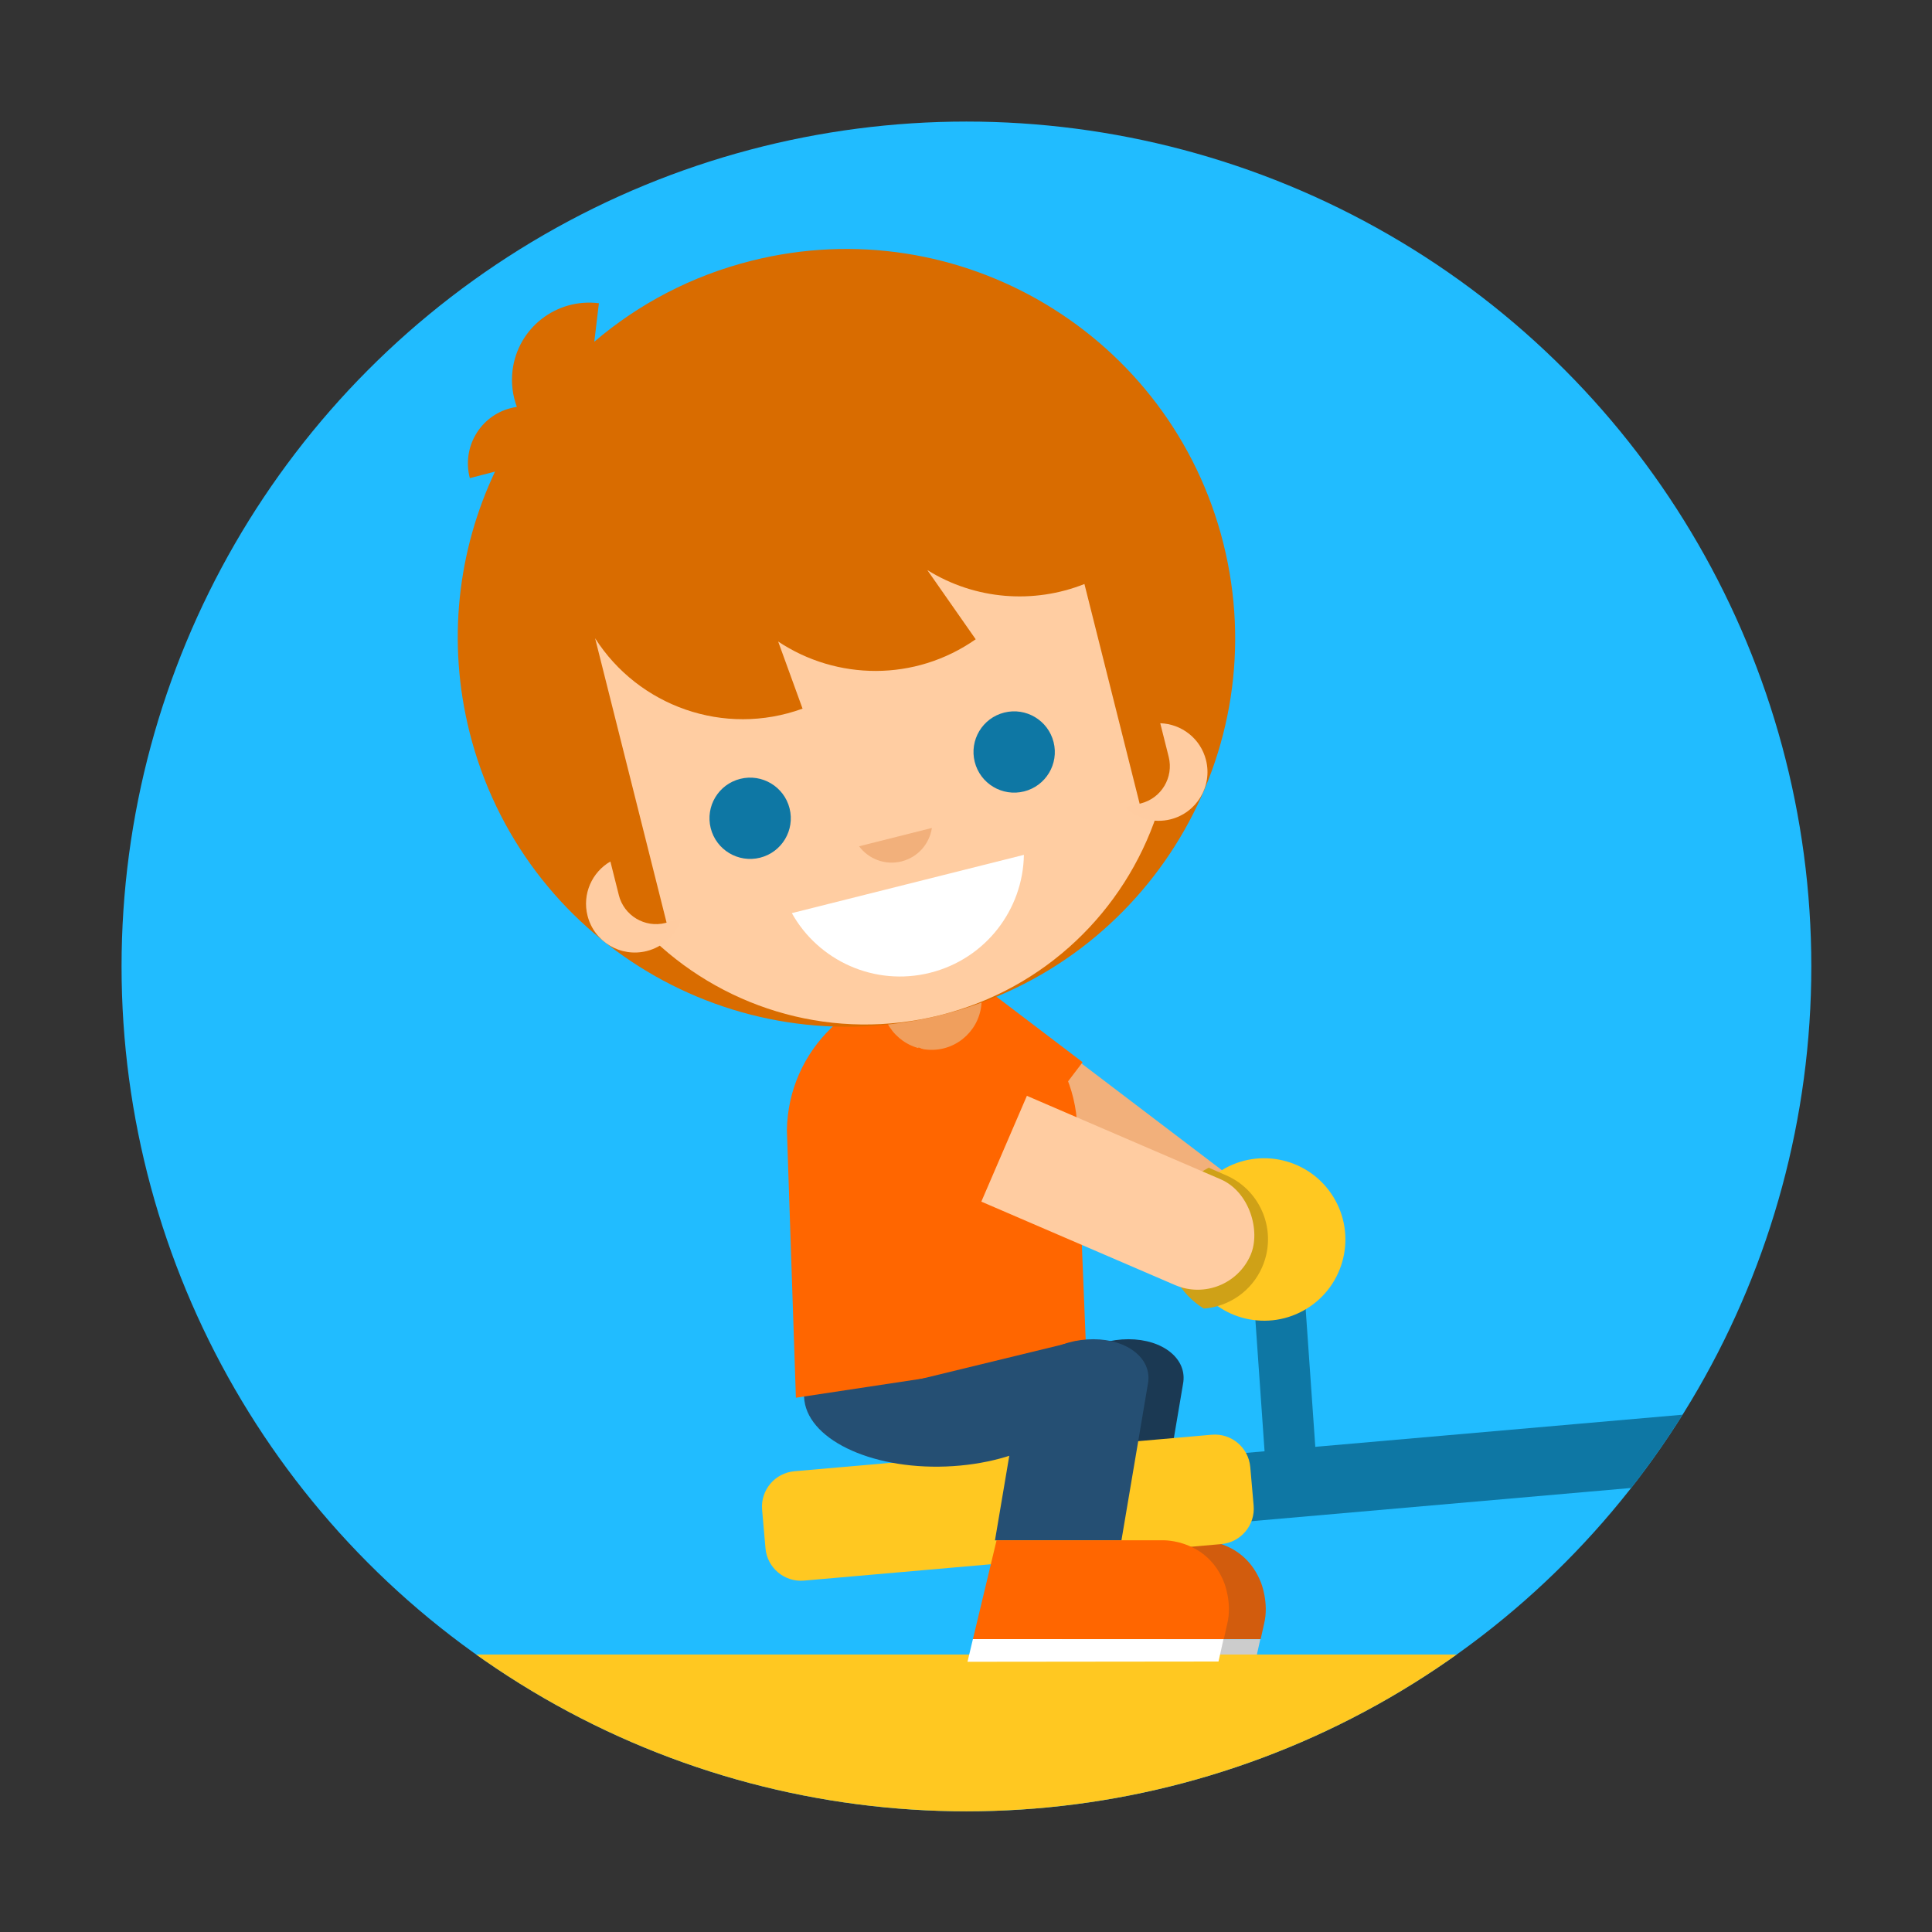 <?xml version="1.0" encoding="UTF-8"?>
<svg id="marche_pied" data-name="marche pied" xmlns="http://www.w3.org/2000/svg" xmlns:xlink="http://www.w3.org/1999/xlink" viewBox="0 0 1100 1100">
  <rect x="0" y="0" width="1100" height="1100" fill="#333333" stroke="none"/>
  <defs>
    <style>
      .cls-1 {
        fill: #21bcff;
      }

      .cls-1, .cls-2, .cls-3, .cls-4, .cls-5, .cls-6, .cls-7, .cls-8, .cls-9, .cls-10, .cls-11, .cls-12, .cls-13, .cls-14, .cls-15, .cls-16, .cls-17, .cls-18, .cls-19, .cls-20, .cls-21, .cls-22 {
        stroke-width: 0px;
      }

      .cls-2 {
        fill: #cfa117;
      }

      .cls-2, .cls-3, .cls-4, .cls-10, .cls-13, .cls-14, .cls-17, .cls-18, .cls-19, .cls-20, .cls-21, .cls-22 {
        fill-rule: evenodd;
      }

      .cls-3, .cls-12 {
        fill: #f60;
      }

      .cls-4, .cls-5 {
        fill: #ffc821;
      }

      .cls-6 {
        fill: none;
      }

      .cls-7, .cls-22 {
        fill: #f2b07b;
      }

      .cls-8 {
        fill: #ccc;
      }

      .cls-9 {
        fill: #d25c0d;
      }

      .cls-10 {
        fill: #d96c00;
      }

      .cls-11, .cls-13 {
        fill: #fff;
      }

      .cls-23 {
        clip-path: url(#clippath);
      }

      .cls-14 {
        fill: #1b3953;
      }

      .cls-15, .cls-17 {
        fill: #0e77a4;
      }

      .cls-16, .cls-18 {
        fill: #ffcca1;
      }

      .cls-19 {
        fill: #f09f5d;
      }

      .cls-20 {
        fill: #254f73;
      }

      .cls-21 {
        fill: #ffcda2;
      }
    </style>
    <clipPath id="clippath">
      <circle class="cls-6" cx="550.25" cy="550.25" r="481.04"/>
    </clipPath>
  </defs>
  <g class="cls-23">
    <g id="Ellipse_1_copie_4" data-name="Ellipse 1 copie 4">
      <circle class="cls-1" cx="550.25" cy="555.25" r="519.25"/>
    </g>
    <g id="jambe_AR" data-name="jambe AR">
      <g id="pantalon_copie" data-name="pantalon copie">
        <polygon class="cls-20" points="632.78 763.6 534.5 787.5 561 834.5 645.28 812.6 632.78 763.6"/>
      </g>
      <g id="Rectangle_arrondi_1078" data-name="Rectangle arrondi 1078">
        <path class="cls-14" d="m642.47,762.5c-19.88,0-38.2,11.41-40.91,25.48l-15.06,89.02h72l15.06-89.02c2.71-14.07-11.21-25.48-31.09-25.48Z"/>
      </g>
      <g id="Calque_15" data-name="Calque 15">
        <polygon class="cls-8" points="571.82 946.15 574.92 933.23 717.57 933.3 714.74 946 571.82 946.15"/>
        <path class="cls-9" d="m574.92,933.23l13.47-56.25h94.95s24.88-.68,34.59,24.02c0,0,4.76,11.65,1.76,23.65l-1.91,8.58h-142.86Z"/>
      </g>
    </g>
    <g id="balancelle">
      <g id="Rectangle_714_copie_3" data-name="Rectangle 714 copie 3">
        <polygon class="cls-17" points="1100 793.05 457.11 849.29 460.51 888.15 1100 832.2 1100 793.05"/>
      </g>
      <g id="Rectangle_714_copie_4" data-name="Rectangle 714 copie 4">
        <rect class="cls-15" x="716.87" y="720.74" width="28.99" height="121" transform="translate(-52.71 52.92) rotate(-4)"/>
      </g>
      <g id="Rectangle_arrondi_757" data-name="Rectangle arrondi 757">
        <path class="cls-4" d="m713.77,857.2l-1.92-21.92c-.97-11.14-10.8-19.38-21.94-18.41l-237.59,20.79c-11.14.97-19.38,10.8-18.41,21.94l1.92,21.92c.97,11.14,10.8,19.38,21.94,18.41l237.59-20.79c11.14-.97,19.38-10.8,18.41-21.94Z"/>
      </g>
      <g id="Rectangle_arrondi_757_copie_2" data-name="Rectangle arrondi 757 copie 2">
        <rect class="cls-5" x="0" y="942" width="1100" height="158"/>
      </g>
    </g>
    <g id="théo">
      <g id="pantalon">
        <path class="cls-20" d="m456.91,771.76l.89,23.48c.89,23.59,37.08,41.38,80.81,39.72,43.74-1.66,78.47-22.13,77.58-45.72l-.89-23.48-158.39,6Z"/>
      </g>
      <g id="Calque_16" data-name="Calque 16">
        <rect class="cls-7" x="547.7" y="630.81" width="180.85" height="65.59" rx="32.8" ry="32.8" transform="translate(744.65 1578.07) rotate(-142.77)"/>
        <rect class="cls-12" x="535.39" y="577.46" width="67.54" height="67.51" transform="translate(652.47 1442.22) rotate(-142.77)"/>
      </g>
      <g id="Ellipse_14" data-name="Ellipse 14">
        <circle class="cls-5" cx="719.75" cy="705.75" r="46.25" transform="translate(-263.54 483.8) rotate(-31.72)"/>
      </g>
      <g id="Ellipse_14_copie" data-name="Ellipse 14 copie">
        <path class="cls-2" d="m698.25,669.25l-10.06-4.42c-14.68,7.75-24.7,23.16-24.7,40.92,0,16.6,8.75,31.15,21.88,39.3,14.11-1.08,27.17-9.71,33.25-23.59,8.77-20.04-.35-43.42-20.37-52.22Z"/>
      </g>
      <g id="tee_shirt3_copie_4" data-name="tee shirt3 copie 4">
        <path class="cls-3" d="m613.4,646.03c.7-45.63-35.75-83.2-81.41-83.91-45.67-.71-83.26,35.7-83.96,81.33l5.12,152.36,165.32-25-5.06-124.78Z"/>
      </g>
      <g id="cou">
        <path class="cls-19" d="m531.35,507.47c-15.74-.25-28.69,12.32-28.93,28.06l-.51,33.26c-.24,15.74,12.32,28.71,28.05,28.95s28.69-12.32,28.93-28.06l.51-33.26c.24-15.74-12.32-28.71-28.05-28.95Z"/>
      </g>
      <g id="Calque_12" data-name="Calque 12">
        <rect class="cls-16" x="529.37" y="644.05" width="190.39" height="65.59" rx="32.8" ry="32.8" transform="translate(930.53 1545.52) rotate(-156.7)"/>
        <rect class="cls-12" x="506.85" y="606.96" width="67.54" height="67.51" transform="translate(783.77 1443.01) rotate(-156.7)"/>
      </g>
      <g id="tete">
        <g id="cheveux_ar" data-name="cheveux ar">
          <path class="cls-10" d="m696.51,309.28c-29.84-118.58-150.1-190.59-268.6-160.83-34.17,8.58-64.45,24.69-89.54,46.11.92-7.66,1.8-15.07,2.62-21.91-24.26-3.04-46.28,14.13-49.18,38.35-.86,7.23.08,14.27,2.47,20.68-1.19.17-2.37.4-3.56.71-17.44,4.51-27.84,22.35-23.22,39.83,4.49-1.16,9.34-2.42,14.34-3.71-21.14,44.72-27.49,96.79-14.46,148.53,29.84,118.58,150.1,190.59,268.6,160.83,118.5-29.76,190.37-150.01,160.53-268.59Z"/>
        </g>
        <g id="Ellipse_13" data-name="Ellipse 13">
          <path class="cls-21" d="m650.89,465.65l-33.46-133.14c-28.79,11.44-62.11,9.1-89.46-7.94,7.85,11.23,16.76,23.98,27.55,39.41-34.62,24.24-79.29,23.39-112.47,1.27,4.05,11.15,8.59,23.65,13.89,38.22-44.73,16.27-93.54-1.5-118.11-40.08l42.72,169.98-8.94,2.25c42.02,39.53,102.65,57.47,162.71,42.37,60.07-15.1,105-59.6,123.34-114.3l-7.78,1.96Z"/>
        </g>
        <g id="Ellipse_13_copie" data-name="Ellipse 13 copie">
          <path class="cls-18" d="m352.33,509.6l-4.8-19.1c-10.47,6.06-16.12,18.51-13.03,30.82,3.74,14.88,18.84,23.91,33.72,20.17,9.58-2.41,16.73-9.52,19.61-18.25l-8.97,2.26c-11.71,2.94-23.59-4.17-26.54-15.89Zm334.32-76.83c-3.09-12.31-13.96-20.61-26.05-20.99l4.8,19.1c2.95,11.72-4.16,23.61-15.87,26.55l-8.97,2.26c6.67,6.33,16.33,9.21,25.91,6.8,14.88-3.74,23.92-18.84,20.18-33.72Z"/>
        </g>
        <g id="bouche">
          <path class="cls-13" d="m450.84,519.9c15.13,27.13,47.14,41.89,78.78,33.94,31.65-7.95,52.86-36.06,53.34-67.12l-132.12,33.18Z"/>
        </g>
        <g id="nez_rond" data-name="nez rond">
          <path class="cls-22" d="m489.13,481.83c5.42,7.27,14.86,10.96,24.2,8.61,9.34-2.35,15.9-10.07,17.25-19.03l-41.44,10.42Z"/>
        </g>
        <g id="yeux">
          <path class="cls-17" d="m599.87,422.52c-3.12-12.39-15.7-19.92-28.1-16.81-12.4,3.11-19.92,15.68-16.8,28.08,3.12,12.39,15.7,19.92,28.1,16.81,12.4-3.11,19.92-15.68,16.8-28.08Zm-178.42,20.93c-12.4,3.11-19.92,15.68-16.8,28.08,3.12,12.39,15.7,19.92,28.1,16.81,12.4-3.11,19.92-15.68,16.8-28.08-3.12-12.39-15.7-19.92-28.1-16.81Z"/>
        </g>
      </g>
    </g>
    <g id="jambe_AV" data-name="jambe AV">
      <g id="pantalon_copie-2" data-name="pantalon copie">
        <polygon class="cls-20" points="612.78 763.6 514.5 787.5 541 834.5 625.28 812.6 612.78 763.6"/>
      </g>
      <g id="Rectangle_arrondi_1078-2" data-name="Rectangle arrondi 1078">
        <path class="cls-20" d="m622.47,762.5c-19.88,0-38.2,11.41-40.91,25.48l-15.06,89.02h72l15.06-89.02c2.71-14.07-11.21-25.48-31.09-25.48Z"/>
      </g>
      <g id="Calque_13" data-name="Calque 13">
        <g id="Calque_14" data-name="Calque 14">
          <polygon class="cls-11" points="550.85 946.15 553.94 933.23 696.6 933.3 693.77 946 550.85 946.15"/>
        </g>
        <path class="cls-12" d="m553.94,933.23l13.47-56.25h94.95s24.88-.68,34.59,24.02c0,0,4.76,11.65,1.76,23.65l-1.91,8.58h-142.86Z"/>
      </g>
    </g>
  </g>
</svg>